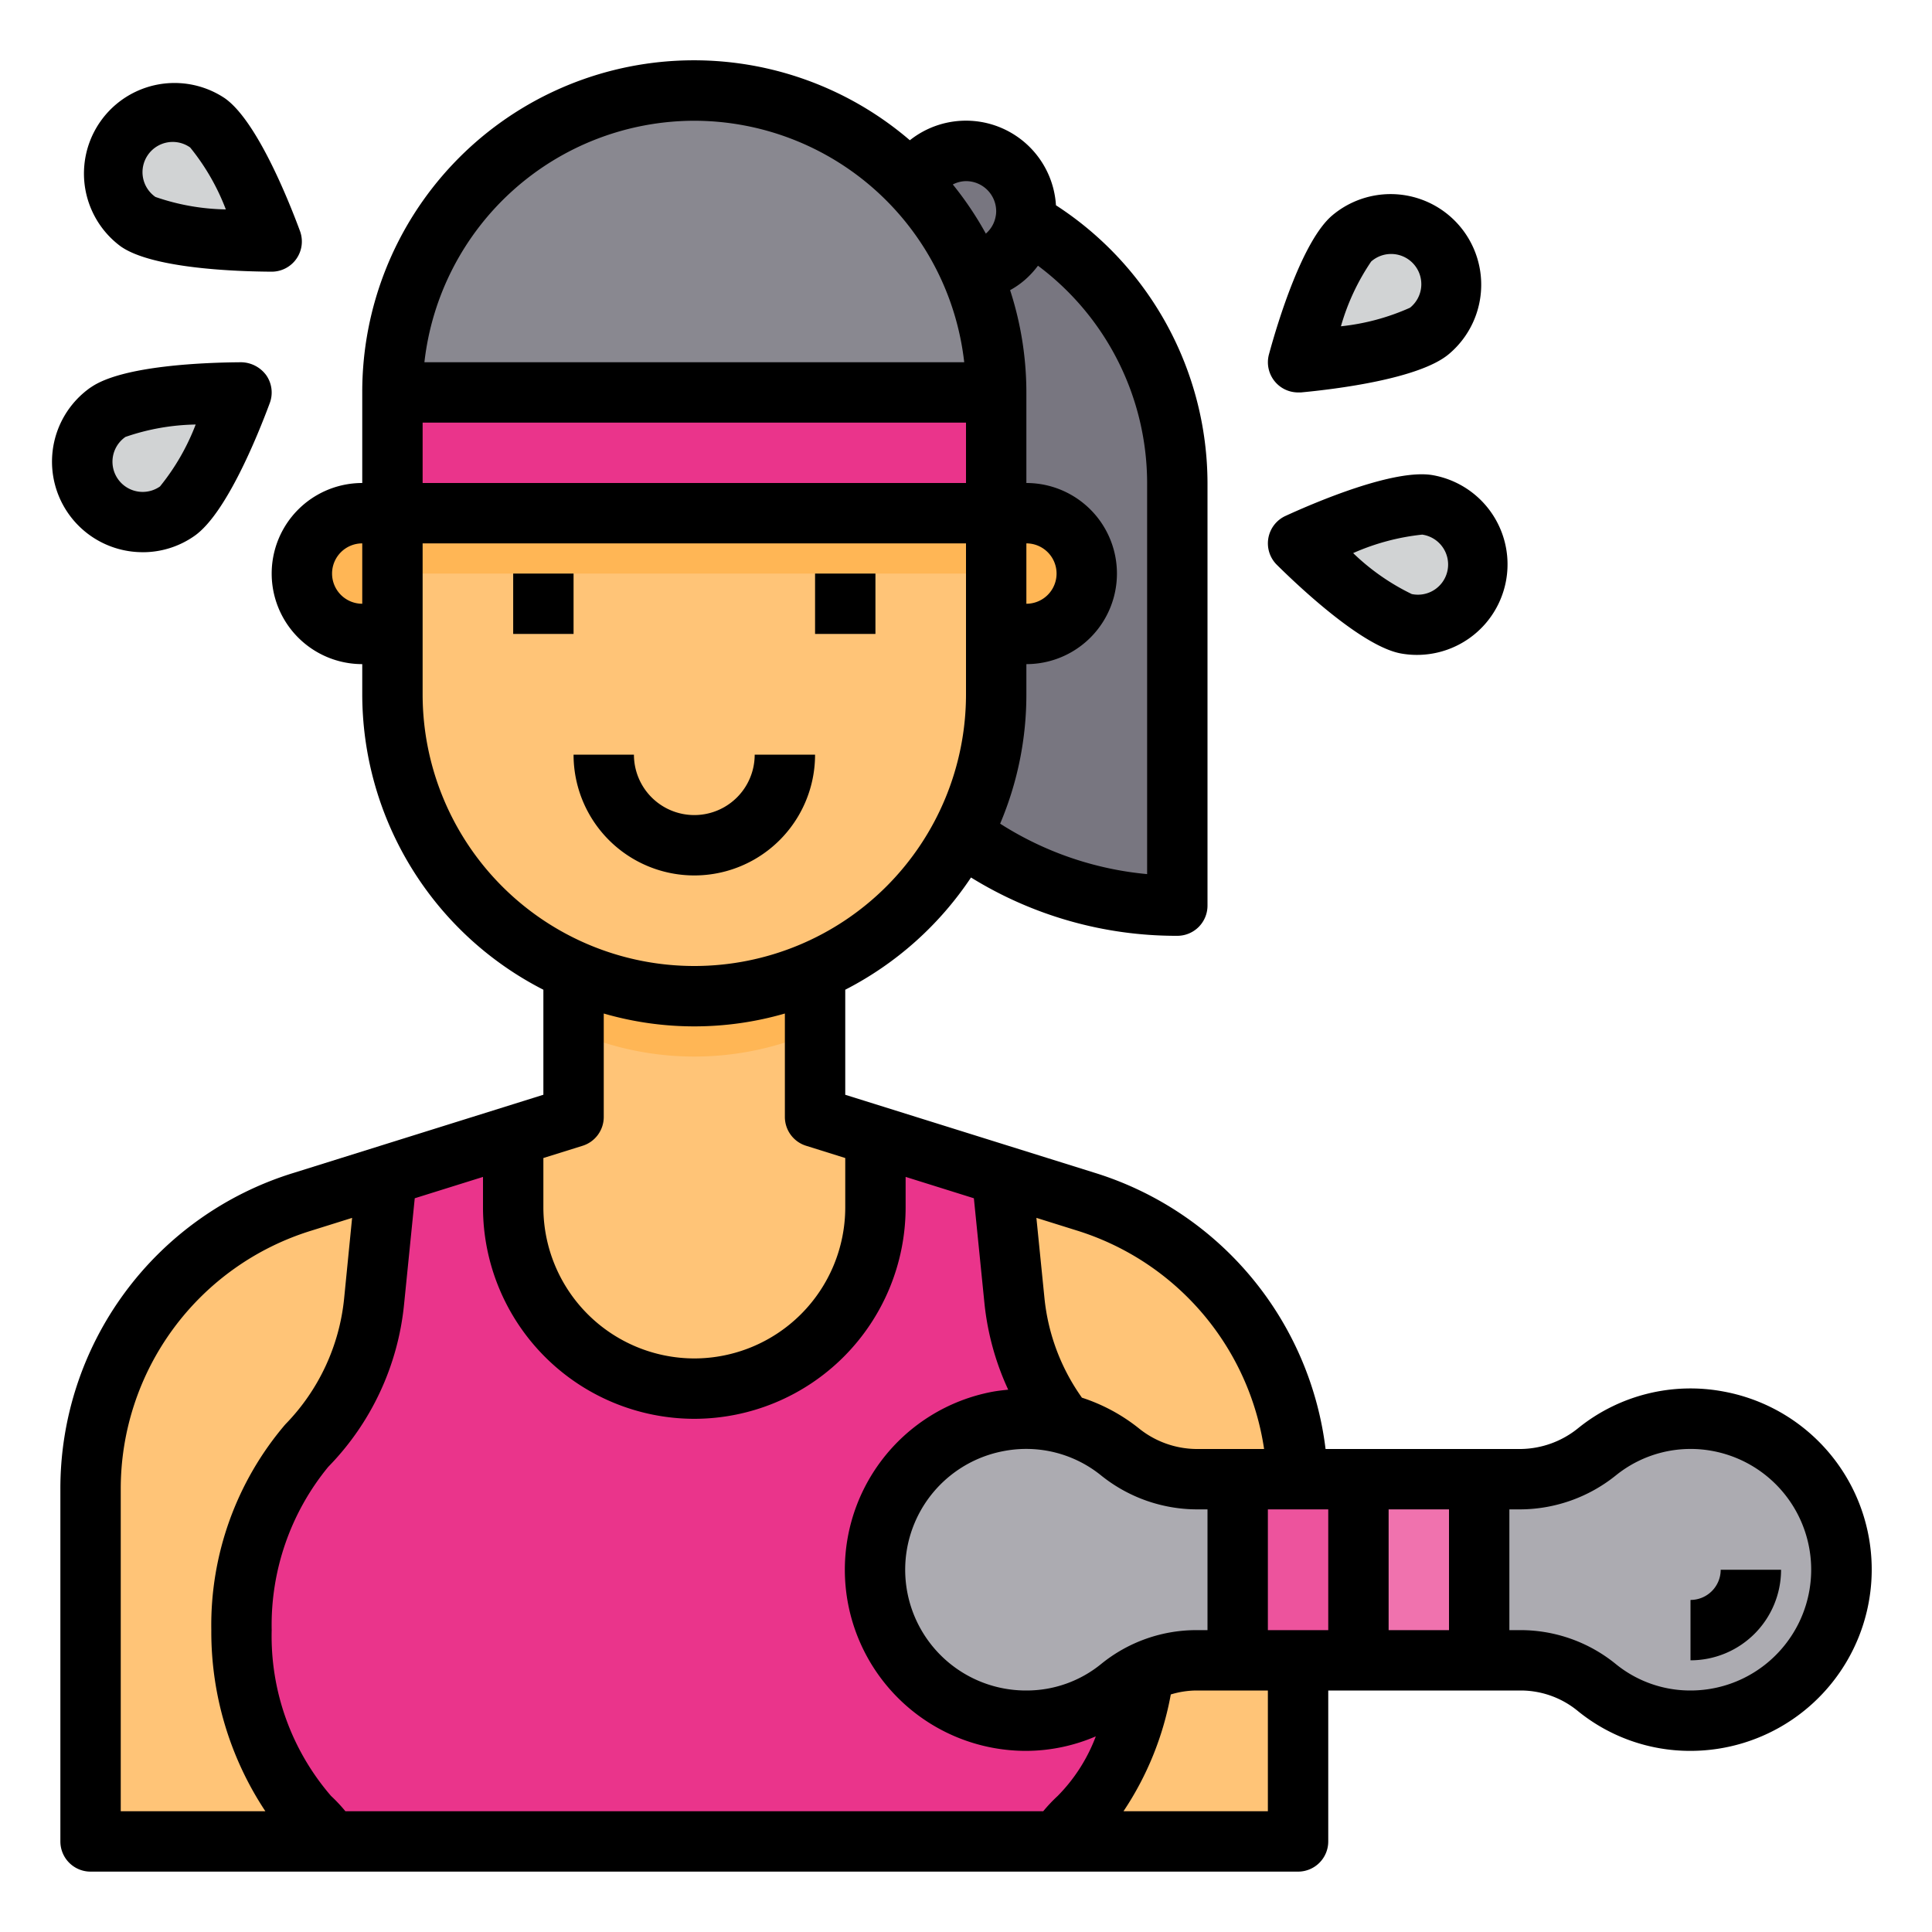 <svg height="512" viewBox="0 0 64 64" width="512" xmlns="http://www.w3.org/2000/svg"><path d="m42.99 49a9.964 9.964 0 0 0 -7.01-9.19l-2.79-.87.42 4.17a7.908 7.908 0 0 0 1.6 4.04 6.318 6.318 0 0 0 .63.74 9.72 9.72 0 0 1 2.06 7.5 8.429 8.429 0 0 1 -2.19 4.84 4.4 4.4 0 0 0 -.66.77h7.95v-11.65c0-.12 0-.24-.01-.35z" fill="#ffc477"/><path d="m35.84 47.89a6.318 6.318 0 0 1 -.63-.74 7.908 7.908 0 0 1 -1.6-4.04l-.42-4.17-4.19-1.31v2.37a6 6 0 0 1 -6 6 6.009 6.009 0 0 1 -6-6v-2.37l-4.19 1.31-.42 4.17a7.932 7.932 0 0 1 -2.23 4.78 9.256 9.256 0 0 0 -2.16 6.11 9.07 9.07 0 0 0 2.29 6.23 4.4 4.4 0 0 1 .66.77h24.1a4.4 4.4 0 0 1 .66-.77 8.429 8.429 0 0 0 2.19-4.84 9.72 9.72 0 0 0 -2.06-7.5z" fill="#ea348b"/><path d="m60.89 50.93a5.006 5.006 0 0 1 -4.89 6.07 4.926 4.926 0 0 1 -3.12-1.11 3.941 3.941 0 0 0 -2.5-.89h-1.38v-6h1.38a4.043 4.043 0 0 0 2.53-.91 4.888 4.888 0 0 1 4.02-1 4.984 4.984 0 0 1 3.96 3.84z" fill="#acabb1"/><path d="m45 49h4v6h-4z" fill="#f072ae"/><path d="m47.29 16.72a2.012 2.012 0 0 1 1.62 2.32 1.992 1.992 0 0 1 -2.32 1.62c-1.09-.19-3.59-2.66-3.59-2.66s3.2-1.47 4.29-1.28z" fill="#d1d3d4"/><path d="m47.6 8.14a2 2 0 0 1 -.25 2.82c-.85.71-4.35 1.04-4.35 1.04s.93-3.39 1.78-4.1a2.008 2.008 0 0 1 2.82.24z" fill="#d1d3d4"/><path d="m42.99 49h-1.99v6h2 2v-6z" fill="#ed539d"/><path d="m39 16v14a11.967 11.967 0 0 1 -7.15-2.35 9.852 9.852 0 0 0 1.15-4.65v-2.27a2 2 0 1 0 0-3.46v-4.27a9.929 9.929 0 0 0 -.84-4.01 1.915 1.915 0 0 0 1.13-.47 1.966 1.966 0 0 0 .68-1.19 9.971 9.971 0 0 1 5.03 8.67z" fill="#787680"/><path d="m39.62 49a4.043 4.043 0 0 1 -2.53-.91 4.763 4.763 0 0 0 -1.88-.94 5.011 5.011 0 0 0 -6.1 3.78 5.006 5.006 0 0 0 4.89 6.07 4.926 4.926 0 0 0 3.12-1.11 4.3 4.3 0 0 1 .78-.5 3.9 3.9 0 0 1 1.72-.39h1.38v-6z" fill="#acabb1"/><path d="m34 17a2 2 0 1 1 -1 3.73v-3.46a2 2 0 0 1 1-.27z" fill="#ffb655"/><path d="m34 7a1.841 1.841 0 0 1 -.03.33 1.966 1.966 0 0 1 -.68 1.19 1.915 1.915 0 0 1 -1.13.47h-.01a9.612 9.612 0 0 0 -1.93-2.9v-.01a2 2 0 0 1 3.78.92z" fill="#787680"/><path d="m33 20.73v2.27a9.852 9.852 0 0 1 -1.15 4.65 10.084 10.084 0 0 1 -1.78 2.42 10 10 0 0 1 -17.07-7.07v-6h20z" fill="#ffc477"/><path d="m13 13h20v4h-20z" fill="#ea348b"/><path d="m33 13h-20a9.994 9.994 0 0 1 17.21-6.92h.01v.01a9.612 9.612 0 0 1 1.93 2.9h.01a9.929 9.929 0 0 1 .84 4.01z" fill="#898890"/><path d="m29 37.63v2.37a6 6 0 0 1 -6 6 6.009 6.009 0 0 1 -6-6v-2.37l2-.63v-4.84a9.944 9.944 0 0 0 8 0v4.84z" fill="#ffc477"/><path d="m13 17.27v3.46a2 2 0 1 1 0-3.46z" fill="#ffb655"/><path d="m12.81 38.94-.42 4.17a7.932 7.932 0 0 1 -2.23 4.78 9.256 9.256 0 0 0 -2.16 6.11 9.07 9.07 0 0 0 2.29 6.23 4.4 4.4 0 0 1 .66.77h-7.95v-11.65a9.989 9.989 0 0 1 7.02-9.54z" fill="#ffc477"/><path d="m6.87 4.07c.91.63 2.13 3.93 2.13 3.93s-3.52-.02-4.42-.66a2 2 0 1 1 2.29-3.27z" fill="#d1d3d4"/><path d="m8 13s-1.22 3.3-2.13 3.93a2 2 0 0 1 -2.29-3.27c.9-.64 4.42-.66 4.42-.66z" fill="#d1d3d4"/><path d="m27 32.16v2a9.944 9.944 0 0 1 -8 0v-2a9.944 9.944 0 0 0 8 0z" fill="#ffb655"/><path d="m13 17h20v2h-20z" fill="#ffb655"/><path d="m17 19h2v2h-2z"/><path d="m27 19h2v2h-2z"/><path d="m27 25h-2a2 2 0 0 1 -4 0h-2a4 4 0 0 0 8 0z"/><path d="m43 13h.094c1.146-.108 3.92-.447 4.9-1.269a3 3 0 1 0 -3.856-4.6c-.98.822-1.8 3.494-2.1 4.6a1 1 0 0 0 .962 1.269zm2.422-4.337a1 1 0 1 1 1.286 1.531 7.5 7.5 0 0 1 -2.288.615 7.44 7.44 0 0 1 1.002-2.146z"/><path d="m47.46 15.74c-1.259-.218-3.83.871-4.877 1.351a1 1 0 0 0 -.285 1.62c.819.81 2.861 2.716 4.12 2.938a3 3 0 1 0 1.042-5.909zm-.693 3.939a7.478 7.478 0 0 1 -1.942-1.357 7.6 7.6 0 0 1 2.287-.612 1 1 0 1 1 -.345 1.969z"/><path d="m4 8.163c1.05.737 3.842.83 4.994.837h.006a1 1 0 0 0 .937-1.348c-.4-1.08-1.446-3.67-2.493-4.4a3 3 0 0 0 -3.444 4.911zm.9-3.031a1 1 0 0 1 1.4-.246 7.444 7.444 0 0 1 1.181 2.051 7.465 7.465 0 0 1 -2.332-.413 1 1 0 0 1 -.249-1.392z"/><path d="m4.728 18.293a2.973 2.973 0 0 0 1.716-.542c1.047-.733 2.093-3.323 2.493-4.4a1 1 0 0 0 -.118-.922 1.05 1.05 0 0 0 -.825-.429c-1.152.007-3.944.1-4.991.836h-.003a3 3 0 0 0 1.726 5.456zm-.579-3.817a7.474 7.474 0 0 1 2.333-.413 7.487 7.487 0 0 1 -1.182 2.051 1 1 0 0 1 -1.148-1.638z"/><path d="m61.868 50.726a5.989 5.989 0 0 0 -4.754-4.626 5.918 5.918 0 0 0 -4.831 1.206 3.078 3.078 0 0 1 -1.908.694h-6.464a10.97 10.97 0 0 0 -7.633-9.145l-8.278-2.589v-3.48a11.08 11.08 0 0 0 4.166-3.718 12.922 12.922 0 0 0 6.834 1.932 1 1 0 0 0 1-1v-14a10.993 10.993 0 0 0 -5.02-9.2 2.987 2.987 0 0 0 -4.84-2.154 10.986 10.986 0 0 0 -18.14 8.354v3a3 3 0 0 0 0 6v1a11 11 0 0 0 6 9.786v3.479l-8.277 2.59a10.94 10.94 0 0 0 -7.723 10.495v11.65a1 1 0 0 0 1 1h40a1 1 0 0 0 1-1v-5h6.376a2.981 2.981 0 0 1 1.874.665 5.889 5.889 0 0 0 3.75 1.335 6.007 6.007 0 0 0 5.868-7.274zm-27.31 9.274h-23.116a5.2 5.2 0 0 0 -.475-.506 8.1 8.1 0 0 1 -1.967-5.494 8.257 8.257 0 0 1 1.873-5.408 8.963 8.963 0 0 0 2.512-5.382l.354-3.516 2.261-.707v1.013a7.008 7.008 0 0 0 7 7 7.008 7.008 0 0 0 7-7v-1.014l2.261.708.354 3.517a8.99 8.99 0 0 0 .783 2.824c-.17.017-.341.036-.513.067a6 6 0 0 0 1.115 11.898 5.877 5.877 0 0 0 2.3-.481 5.61 5.61 0 0 1 -1.264 1.975 5.2 5.2 0 0 0 -.478.506zm1.93-4.887a3.906 3.906 0 0 1 -2.488.887 4 4 0 0 1 -.754-7.931 3.943 3.943 0 0 1 3.221.8 5.084 5.084 0 0 0 3.158 1.131h.375v4h-.376a5 5 0 0 0 -3.136 1.113zm5.512-5.113h2v4h-2zm4 0h2v4h-2zm-4.125-2h-2.25a3.078 3.078 0 0 1 -1.908-.692 5.97 5.97 0 0 0 -1.877-1.008 6.87 6.87 0 0 1 -1.24-3.29l-.268-2.667 1.348.422a8.955 8.955 0 0 1 6.195 7.235zm-9.875-34v2h-18v-2zm2 4a1 1 0 0 1 0 2zm4-2v12.956a10.9 10.9 0 0 1 -4.869-1.671 10.949 10.949 0 0 0 .869-4.285v-1a3 3 0 0 0 0-6v-3a10.979 10.979 0 0 0 -.539-3.388 2.818 2.818 0 0 0 .468-.322 2.96 2.96 0 0 0 .455-.488 9 9 0 0 1 3.616 7.198zm-5-9a.839.839 0 0 1 -.017.166.979.979 0 0 1 -.326.573 11.029 11.029 0 0 0 -1.094-1.628.983.983 0 0 1 .437-.111 1 1 0 0 1 1 1zm-10-3a9.011 9.011 0 0 1 8.941 8h-17.882a9.011 9.011 0 0 1 8.941-8zm-12 15a1 1 0 0 1 1-1v2a1 1 0 0 1 -1-1zm3 4v-5h18v5a9 9 0 0 1 -18 0zm5.3 14.955a1 1 0 0 0 .7-.955v-3.426a10.776 10.776 0 0 0 6 0v3.426a1 1 0 0 0 .7.954l1.3.407v1.639a5.006 5.006 0 0 1 -5 5 5.009 5.009 0 0 1 -5-5v-1.639zm-15.3 11.395a8.948 8.948 0 0 1 6.319-8.585l1.345-.421-.264 2.666a6.958 6.958 0 0 1 -1.95 4.176 10.239 10.239 0 0 0 -2.45 6.814 10.752 10.752 0 0 0 1.791 6h-4.791zm38 10.65h-4.783a10.259 10.259 0 0 0 1.567-3.869 2.982 2.982 0 0 1 .84-.131h2.376zm17.1-5.477a3.989 3.989 0 0 1 -3.1 1.477 3.906 3.906 0 0 1 -2.489-.888 5 5 0 0 0 -3.135-1.112h-.376v-4h.375a5.084 5.084 0 0 0 3.158-1.13 3.939 3.939 0 0 1 3.221-.8 4 4 0 0 1 2.346 6.453z"/><path d="m56 53v2a3 3 0 0 0 3-3h-2a1 1 0 0 1 -1 1z"/></svg>